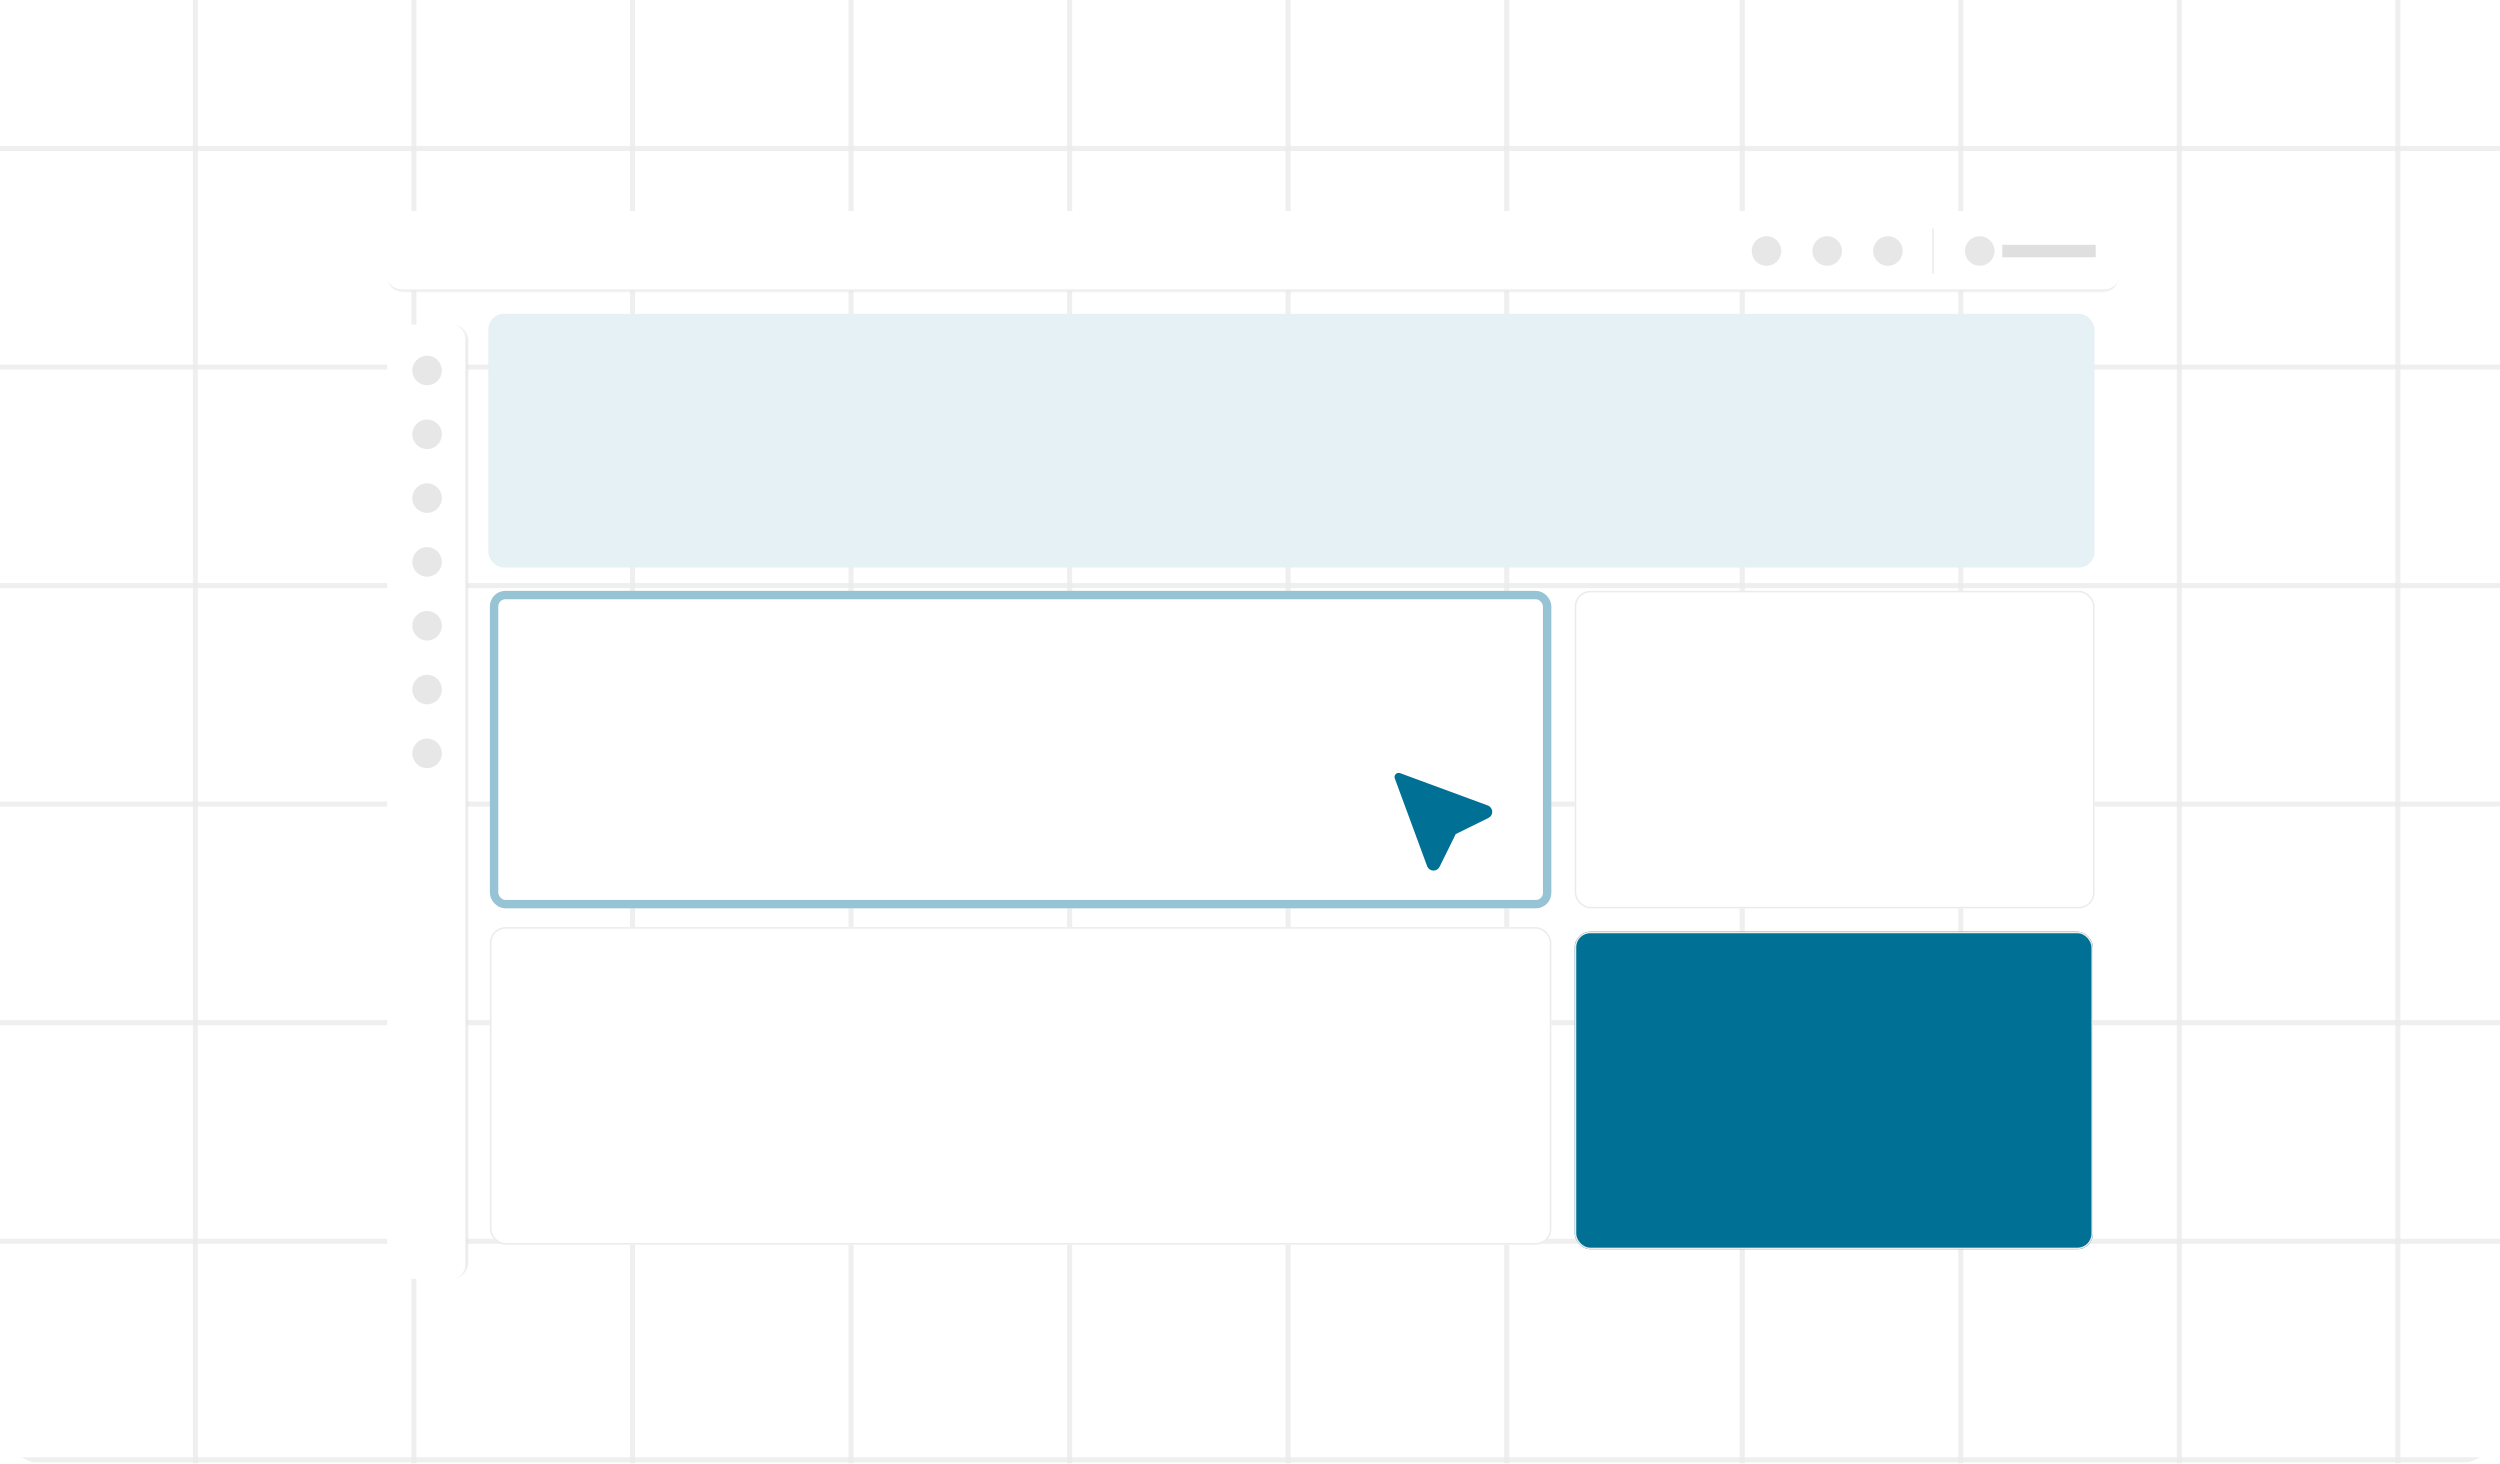<svg width="480" height="281" viewBox="0 0 480 281" fill="none" xmlns="http://www.w3.org/2000/svg">
<g clip-path="url(#clip0_3505_89652)">
<rect width="480" height="281" rx="8" fill="white"/>
<g opacity="0.8">
<line x1="37.512" y1="398" x2="37.512" y2="-68.484" stroke="#EBEBEB" stroke-width="0.976"/>
<line x1="79.474" y1="398" x2="79.474" y2="-68.484" stroke="#EBEBEB" stroke-width="0.976"/>
<line x1="121.436" y1="398" x2="121.436" y2="-68.484" stroke="#EBEBEB" stroke-width="0.976"/>
<line x1="163.398" y1="398" x2="163.398" y2="-68.484" stroke="#EBEBEB" stroke-width="0.976"/>
<line x1="205.36" y1="398" x2="205.36" y2="-68.484" stroke="#EBEBEB" stroke-width="0.976"/>
<line x1="247.321" y1="398" x2="247.321" y2="-68.484" stroke="#EBEBEB" stroke-width="0.976"/>
<line x1="289.283" y1="398" x2="289.283" y2="-68.484" stroke="#EBEBEB" stroke-width="0.976"/>
</g>
<g opacity="0.8">
<line y1="28.512" x2="484.024" y2="28.512" stroke="#EBEBEB" stroke-width="0.976"/>
<line y1="70.474" x2="484.024" y2="70.474" stroke="#EBEBEB" stroke-width="0.976"/>
<line y1="112.436" x2="484.024" y2="112.436" stroke="#EBEBEB" stroke-width="0.976"/>
<line y1="154.397" x2="484.024" y2="154.397" stroke="#EBEBEB" stroke-width="0.976"/>
<line y1="196.359" x2="484.024" y2="196.359" stroke="#EBEBEB" stroke-width="0.976"/>
<line y1="238.321" x2="484.024" y2="238.321" stroke="#EBEBEB" stroke-width="0.976"/>
<line y1="280.283" x2="484.024" y2="280.283" stroke="#EBEBEB" stroke-width="0.976"/>
</g>
<g opacity="0.8">
<line x1="334.512" y1="398" x2="334.512" y2="-68.484" stroke="#EBEBEB" stroke-width="0.976"/>
<line x1="376.474" y1="398" x2="376.474" y2="-68.484" stroke="#EBEBEB" stroke-width="0.976"/>
<line x1="418.436" y1="398" x2="418.436" y2="-68.484" stroke="#EBEBEB" stroke-width="0.976"/>
<line x1="460.398" y1="398" x2="460.398" y2="-68.484" stroke="#EBEBEB" stroke-width="0.976"/>
</g>
<g filter="url(#filter0_d_3505_89652)">
<mask id="path-20-inside-1_3505_89652" fill="white">
<path d="M74.333 61.616C74.333 60.056 75.598 58.791 77.158 58.791H86.843C88.403 58.791 89.668 60.056 89.668 61.616V239.175C89.668 240.735 88.403 242 86.843 242H77.158C75.598 242 74.333 240.735 74.333 239.175V61.616Z"/>
</mask>
<path d="M74.333 61.616C74.333 60.056 75.598 58.791 77.158 58.791H86.843C88.403 58.791 89.668 60.056 89.668 61.616V239.175C89.668 240.735 88.403 242 86.843 242H77.158C75.598 242 74.333 240.735 74.333 239.175V61.616Z" fill="white"/>
<path d="M74.333 58.791H89.668H74.333ZM89.668 242H74.333H89.668ZM74.333 242V58.791V242ZM86.843 58.791C88.568 58.791 89.966 60.19 89.966 61.915V238.876C89.966 240.602 88.568 242 86.843 242H86.843C88.238 242 89.369 240.735 89.369 239.175V61.616C89.369 60.056 88.238 58.791 86.843 58.791H86.843Z" fill="#DFDFDF" mask="url(#path-20-inside-1_3505_89652)"/>
<circle cx="82" cy="67.607" r="2.839" fill="#E7E7E7"/>
<circle cx="82" cy="79.859" r="2.839" fill="#E7E7E7"/>
<circle cx="82" cy="92.111" r="2.839" fill="#E7E7E7"/>
<circle cx="82" cy="104.363" r="2.839" fill="#E7E7E7"/>
<circle cx="82" cy="116.615" r="2.839" fill="#E7E7E7"/>
<circle cx="82" cy="128.868" r="2.839" fill="#E7E7E7"/>
<circle cx="82" cy="141.12" r="2.839" fill="#E7E7E7"/>
</g>
<g filter="url(#filter1_d_3505_89652)">
<mask id="path-29-inside-2_3505_89652" fill="white">
<path d="M74.333 39.825C74.333 38.265 75.598 37 77.158 37H404.029C405.589 37 406.853 38.265 406.853 39.825V49.51C406.853 51.07 405.589 52.335 404.029 52.335H77.158C75.598 52.335 74.333 51.07 74.333 49.51V39.825Z"/>
</mask>
<path d="M74.333 39.825C74.333 38.265 75.598 37 77.158 37H404.029C405.589 37 406.853 38.265 406.853 39.825V49.51C406.853 51.07 405.589 52.335 404.029 52.335H77.158C75.598 52.335 74.333 51.07 74.333 49.51V39.825Z" fill="white"/>
<path d="M74.333 37H406.853H74.333ZM406.853 49.51C406.853 51.235 405.455 52.633 403.73 52.633H77.457C75.731 52.633 74.333 51.235 74.333 49.51V49.51C74.333 50.905 75.598 52.036 77.158 52.036H404.029C405.589 52.036 406.853 50.905 406.853 49.51V49.51ZM74.333 52.335V37V52.335ZM406.853 37V52.335V37Z" fill="#DFDFDF" mask="url(#path-29-inside-2_3505_89652)"/>
<circle cx="339.167" cy="44.667" r="2.839" fill="#E7E7E7"/>
<circle cx="350.822" cy="44.667" r="2.839" fill="#E7E7E7"/>
<circle cx="362.477" cy="44.667" r="2.839" fill="#E7E7E7"/>
<line x1="371.143" y1="49.003" x2="371.143" y2="40.332" stroke="#EBEBEB" stroke-width="0.299"/>
<circle cx="380.107" cy="44.667" r="2.839" fill="#E7E7E7"/>
<rect width="17.93" height="2.391" transform="translate(384.44 43.472)" fill="#DFDFDF"/>
</g>
<g filter="url(#filter2_d_3505_89652)">
<rect x="93.757" y="56.724" width="308.397" height="48.71" rx="2.988" fill="#E6F1F5"/>
</g>
<g filter="url(#filter3_d_3505_89652)">
<rect x="94.057" y="109.915" width="203.805" height="60.962" rx="2.988" fill="white"/>
<rect x="94.864" y="110.722" width="202.191" height="59.348" rx="2.181" stroke="#96C4D4" stroke-width="1.614"/>
<g clip-path="url(#clip1_3505_89652)">
<path d="M278.911 156.027L285.418 152.815C285.6 152.735 285.72 152.555 285.721 152.356C285.722 152.257 285.695 152.161 285.643 152.077C285.592 151.993 285.517 151.926 285.428 151.884L268.543 145.659L274.767 162.545C274.854 162.726 275.039 162.84 275.24 162.837C275.439 162.836 275.619 162.716 275.699 162.534L278.911 156.027Z" fill="#007095" stroke="#007095" stroke-width="1.581" stroke-linecap="round" stroke-linejoin="round"/>
</g>
</g>
<g filter="url(#filter4_d_3505_89652)">
<rect x="94.057" y="174.482" width="203.805" height="60.962" rx="2.988" fill="white"/>
<rect x="94.206" y="174.632" width="203.506" height="60.663" rx="2.839" stroke="#EBEBEB" stroke-width="0.299"/>
</g>
<g filter="url(#filter5_d_3505_89652)">
<rect x="302.344" y="109.915" width="99.811" height="60.962" rx="2.988" fill="white"/>
<rect x="302.493" y="110.064" width="99.512" height="60.663" rx="2.839" stroke="#EBEBEB" stroke-width="0.299"/>
</g>
<g filter="url(#filter6_d_3505_89652)">
<rect x="302.344" y="175.36" width="99.512" height="60.962" rx="2.988" fill="#007095"/>
<rect x="302.493" y="175.51" width="99.213" height="60.663" rx="2.839" stroke="#EBEBEB" stroke-width="0.299"/>
</g>
</g>
<defs>
<filter id="filter0_d_3505_89652" x="64.285" y="52.268" width="35.432" height="203.306" filterUnits="userSpaceOnUse" color-interpolation-filters="sRGB">
<feFlood flood-opacity="0" result="BackgroundImageFix"/>
<feColorMatrix in="SourceAlpha" type="matrix" values="0 0 0 0 0 0 0 0 0 0 0 0 0 0 0 0 0 0 127 0" result="hardAlpha"/>
<feOffset dy="3.526"/>
<feGaussianBlur stdDeviation="5.024"/>
<feComposite in2="hardAlpha" operator="out"/>
<feColorMatrix type="matrix" values="0 0 0 0 0 0 0 0 0 0 0 0 0 0 0 0 0 0 0.1 0"/>
<feBlend mode="normal" in2="BackgroundImageFix" result="effect1_dropShadow_3505_89652"/>
<feBlend mode="normal" in="SourceGraphic" in2="effect1_dropShadow_3505_89652" result="shape"/>
</filter>
<filter id="filter1_d_3505_89652" x="64.285" y="30.477" width="352.617" height="35.432" filterUnits="userSpaceOnUse" color-interpolation-filters="sRGB">
<feFlood flood-opacity="0" result="BackgroundImageFix"/>
<feColorMatrix in="SourceAlpha" type="matrix" values="0 0 0 0 0 0 0 0 0 0 0 0 0 0 0 0 0 0 127 0" result="hardAlpha"/>
<feOffset dy="3.526"/>
<feGaussianBlur stdDeviation="5.024"/>
<feComposite in2="hardAlpha" operator="out"/>
<feColorMatrix type="matrix" values="0 0 0 0 0 0 0 0 0 0 0 0 0 0 0 0 0 0 0.1 0"/>
<feBlend mode="normal" in2="BackgroundImageFix" result="effect1_dropShadow_3505_89652"/>
<feBlend mode="normal" in="SourceGraphic" in2="effect1_dropShadow_3505_89652" result="shape"/>
</filter>
<filter id="filter2_d_3505_89652" x="83.708" y="50.201" width="328.494" height="68.807" filterUnits="userSpaceOnUse" color-interpolation-filters="sRGB">
<feFlood flood-opacity="0" result="BackgroundImageFix"/>
<feColorMatrix in="SourceAlpha" type="matrix" values="0 0 0 0 0 0 0 0 0 0 0 0 0 0 0 0 0 0 127 0" result="hardAlpha"/>
<feOffset dy="3.526"/>
<feGaussianBlur stdDeviation="5.024"/>
<feComposite in2="hardAlpha" operator="out"/>
<feColorMatrix type="matrix" values="0 0 0 0 0 0 0 0 0 0 0 0 0 0 0 0 0 0 0.1 0"/>
<feBlend mode="normal" in2="BackgroundImageFix" result="effect1_dropShadow_3505_89652"/>
<feBlend mode="normal" in="SourceGraphic" in2="effect1_dropShadow_3505_89652" result="shape"/>
</filter>
<filter id="filter3_d_3505_89652" x="84.008" y="103.392" width="223.902" height="81.059" filterUnits="userSpaceOnUse" color-interpolation-filters="sRGB">
<feFlood flood-opacity="0" result="BackgroundImageFix"/>
<feColorMatrix in="SourceAlpha" type="matrix" values="0 0 0 0 0 0 0 0 0 0 0 0 0 0 0 0 0 0 127 0" result="hardAlpha"/>
<feOffset dy="3.526"/>
<feGaussianBlur stdDeviation="5.024"/>
<feComposite in2="hardAlpha" operator="out"/>
<feColorMatrix type="matrix" values="0 0 0 0 0 0 0 0 0 0 0 0 0 0 0 0 0 0 0.1 0"/>
<feBlend mode="normal" in2="BackgroundImageFix" result="effect1_dropShadow_3505_89652"/>
<feBlend mode="normal" in="SourceGraphic" in2="effect1_dropShadow_3505_89652" result="shape"/>
</filter>
<filter id="filter4_d_3505_89652" x="84.008" y="167.96" width="223.902" height="81.059" filterUnits="userSpaceOnUse" color-interpolation-filters="sRGB">
<feFlood flood-opacity="0" result="BackgroundImageFix"/>
<feColorMatrix in="SourceAlpha" type="matrix" values="0 0 0 0 0 0 0 0 0 0 0 0 0 0 0 0 0 0 127 0" result="hardAlpha"/>
<feOffset dy="3.526"/>
<feGaussianBlur stdDeviation="5.024"/>
<feComposite in2="hardAlpha" operator="out"/>
<feColorMatrix type="matrix" values="0 0 0 0 0 0 0 0 0 0 0 0 0 0 0 0 0 0 0.1 0"/>
<feBlend mode="normal" in2="BackgroundImageFix" result="effect1_dropShadow_3505_89652"/>
<feBlend mode="normal" in="SourceGraphic" in2="effect1_dropShadow_3505_89652" result="shape"/>
</filter>
<filter id="filter5_d_3505_89652" x="292.295" y="103.392" width="119.907" height="81.059" filterUnits="userSpaceOnUse" color-interpolation-filters="sRGB">
<feFlood flood-opacity="0" result="BackgroundImageFix"/>
<feColorMatrix in="SourceAlpha" type="matrix" values="0 0 0 0 0 0 0 0 0 0 0 0 0 0 0 0 0 0 127 0" result="hardAlpha"/>
<feOffset dy="3.526"/>
<feGaussianBlur stdDeviation="5.024"/>
<feComposite in2="hardAlpha" operator="out"/>
<feColorMatrix type="matrix" values="0 0 0 0 0 0 0 0 0 0 0 0 0 0 0 0 0 0 0.1 0"/>
<feBlend mode="normal" in2="BackgroundImageFix" result="effect1_dropShadow_3505_89652"/>
<feBlend mode="normal" in="SourceGraphic" in2="effect1_dropShadow_3505_89652" result="shape"/>
</filter>
<filter id="filter6_d_3505_89652" x="292.295" y="168.838" width="119.609" height="81.059" filterUnits="userSpaceOnUse" color-interpolation-filters="sRGB">
<feFlood flood-opacity="0" result="BackgroundImageFix"/>
<feColorMatrix in="SourceAlpha" type="matrix" values="0 0 0 0 0 0 0 0 0 0 0 0 0 0 0 0 0 0 127 0" result="hardAlpha"/>
<feOffset dy="3.526"/>
<feGaussianBlur stdDeviation="5.024"/>
<feComposite in2="hardAlpha" operator="out"/>
<feColorMatrix type="matrix" values="0 0 0 0 0 0 0 0 0 0 0 0 0 0 0 0 0 0 0.1 0"/>
<feBlend mode="normal" in2="BackgroundImageFix" result="effect1_dropShadow_3505_89652"/>
<feBlend mode="normal" in="SourceGraphic" in2="effect1_dropShadow_3505_89652" result="shape"/>
</filter>
<clipPath id="clip0_3505_89652">
<rect width="480" height="281" rx="8" fill="white"/>
</clipPath>
<clipPath id="clip1_3505_89652">
<rect width="25.289" height="25.289" fill="white" transform="translate(263.191 140.308)"/>
</clipPath>
</defs>
</svg>